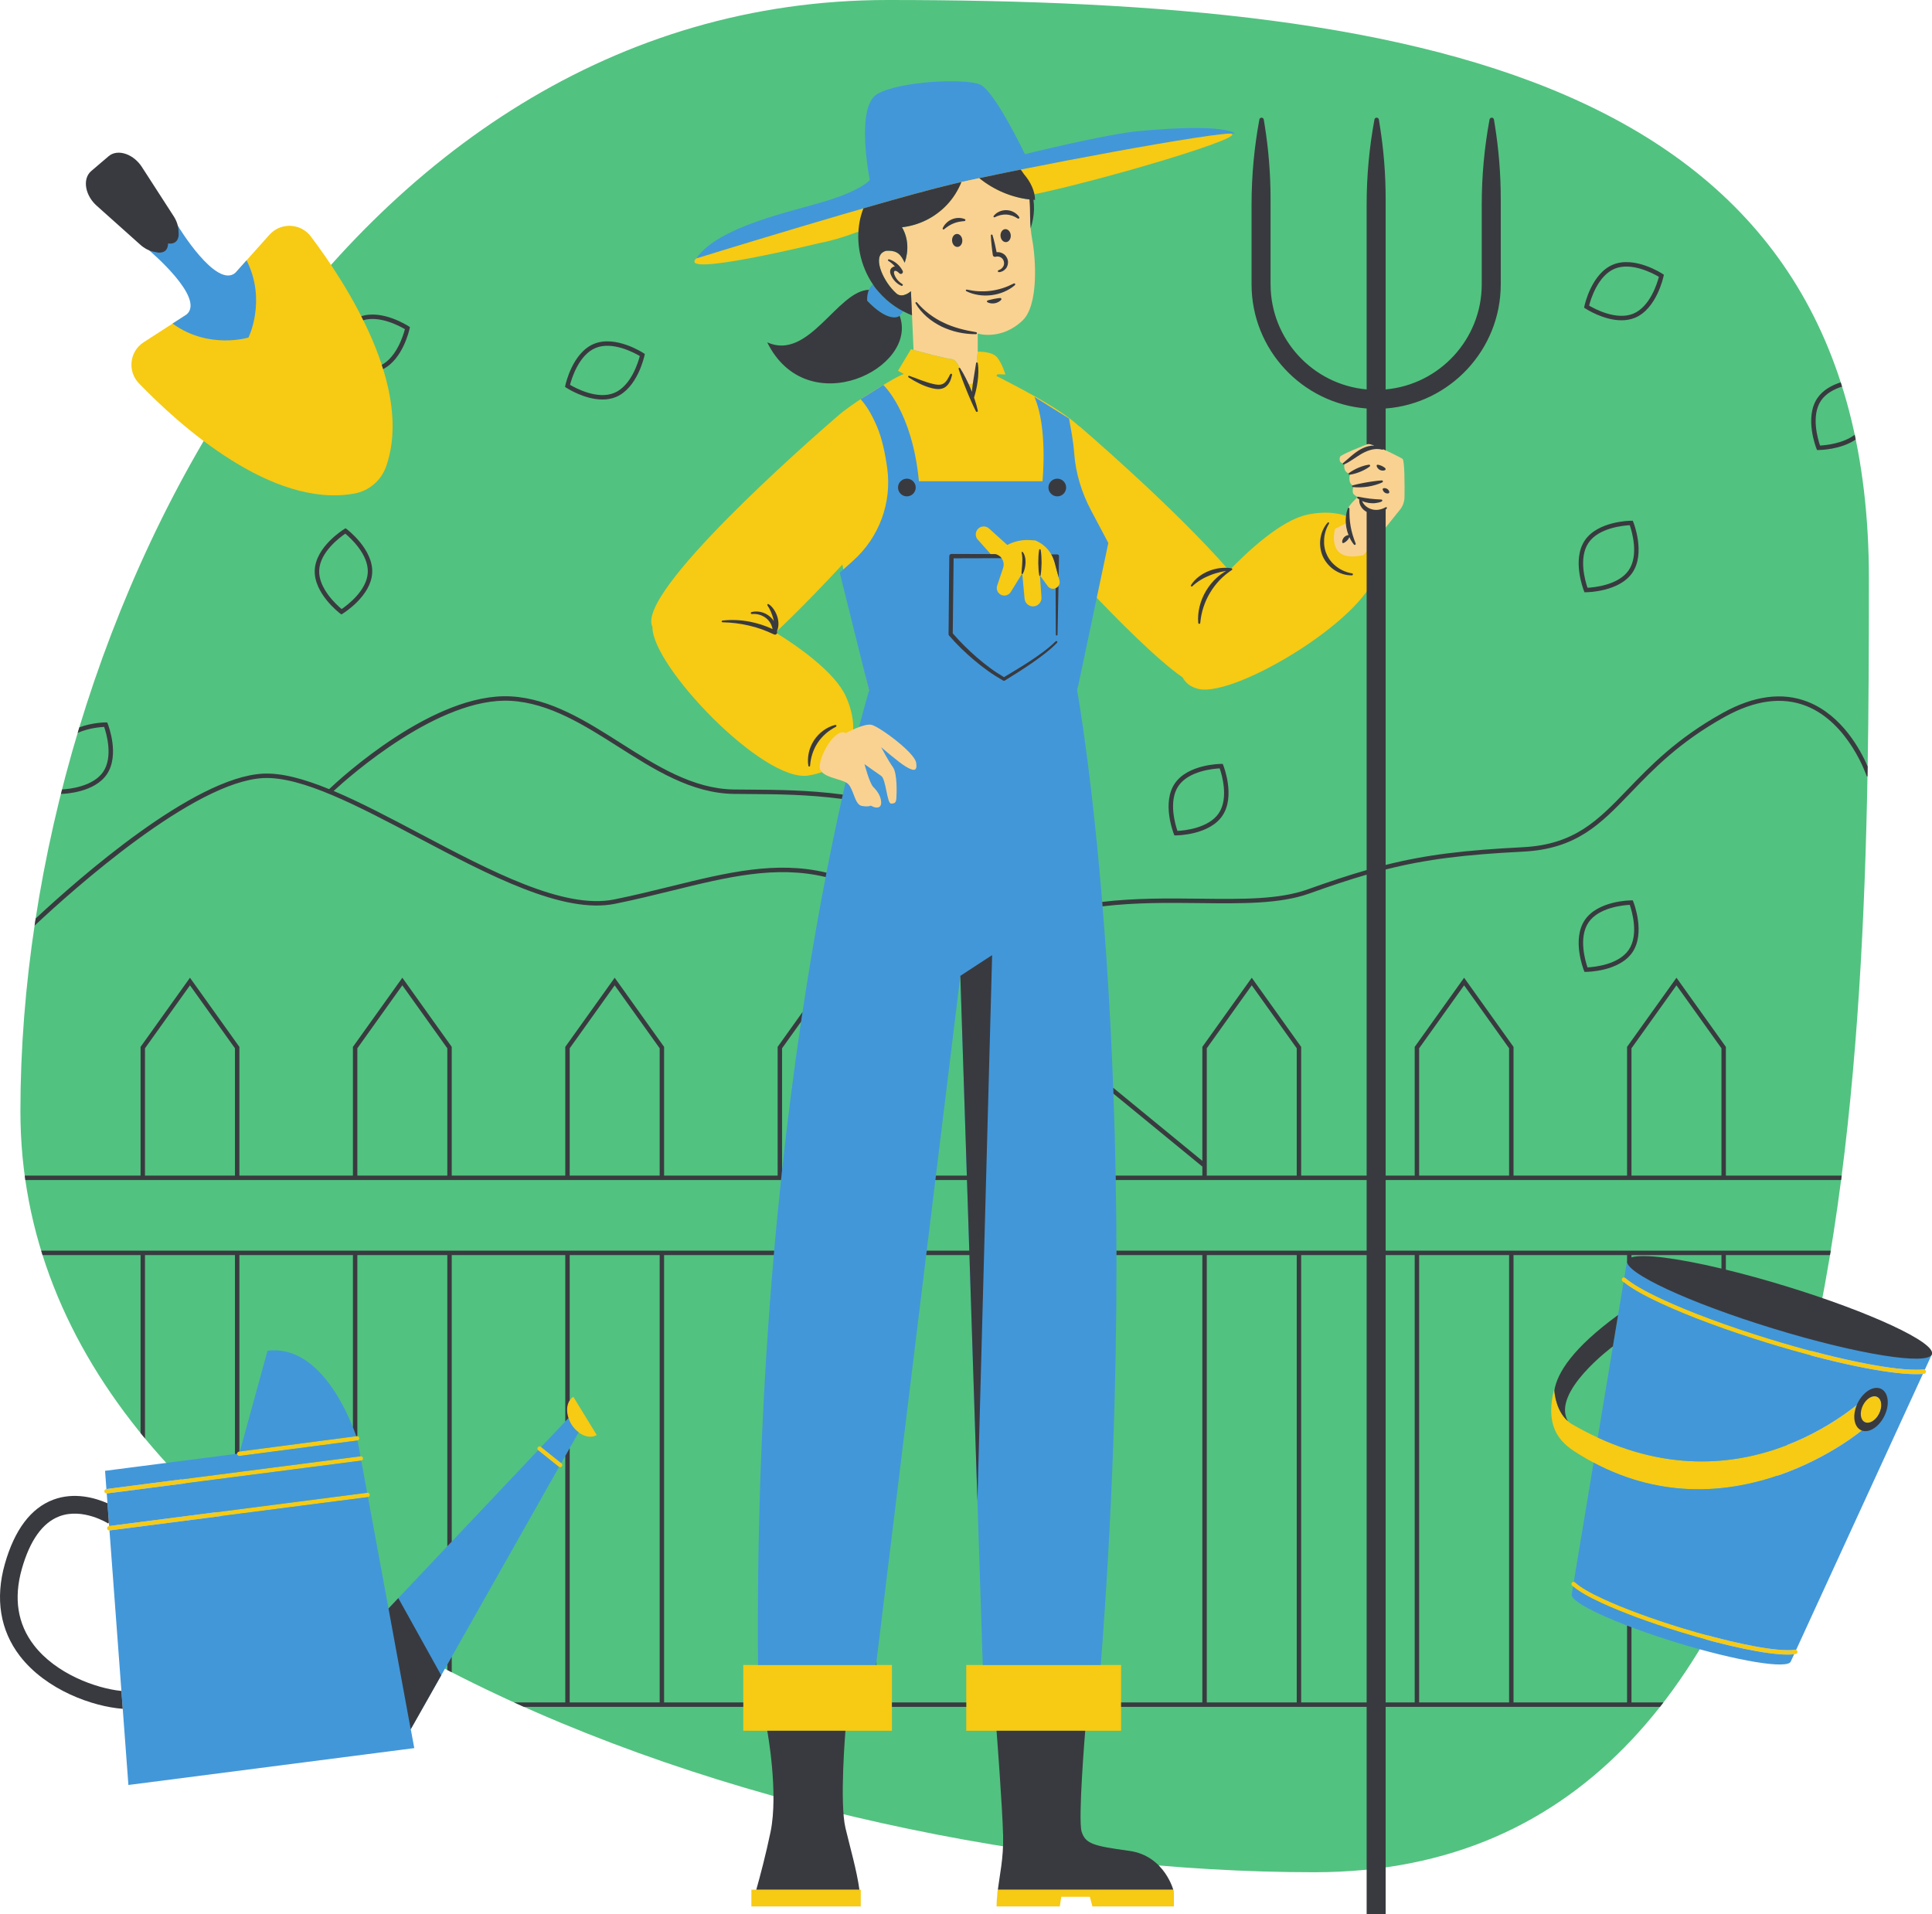 <?xml version="1.0" encoding="UTF-8"?><svg xmlns="http://www.w3.org/2000/svg" xmlns:xlink="http://www.w3.org/1999/xlink" height="432.7" preserveAspectRatio="xMidYMid meet" version="1.0" viewBox="0.0 0.0 436.7 432.7" width="436.7" zoomAndPan="magnify"><defs><clipPath id="a"><path d="M 23 18 L 436.73 18 L 436.73 404 L 23 404 Z M 23 18"/></clipPath><clipPath id="b"><path d="M 0 26 L 436.73 26 L 436.73 432.68 L 0 432.68 Z M 0 26"/></clipPath></defs><g><g id="change1_1"><path d="M 422.438 130.758 C 422.438 242.883 420.68 423.242 297.098 423.242 C 173.52 423.242 4.613 363.316 4.613 251.191 C 4.613 139.066 77.074 0 200.656 0 C 324.234 0 422.438 18.633 422.438 130.758" fill="#52c280"/></g><g id="change2_1"><path d="M 60.91 53.066 L 48.328 67.129 L 32.477 77.367 C 29.266 79.438 28.758 83.922 31.414 86.668 C 40.688 96.27 61.457 114.93 80.059 111.582 C 83.43 110.977 86.172 108.633 87.297 105.395 C 93.5 87.543 78.305 64.121 70.266 53.465 C 67.965 50.414 63.461 50.219 60.91 53.066 Z M 405.988 372.98 C 405.902 372.941 405.809 372.918 405.707 372.934 C 405.031 373.039 404.414 373.039 404.047 373.039 C 399.418 373.039 390.215 371.098 380.035 367.977 C 373.316 365.914 367.094 363.617 362.512 361.504 C 359.273 360.012 357.273 358.844 356.035 357.711 C 355.949 357.633 355.84 357.598 355.734 357.59 C 355.586 357.578 355.438 357.625 355.328 357.746 C 355.141 357.949 355.156 358.266 355.359 358.449 C 355.422 358.508 355.496 358.566 355.562 358.621 C 356.891 359.77 358.914 360.949 362.094 362.414 C 366.715 364.543 372.98 366.859 379.742 368.934 C 390.012 372.082 399.324 374.039 404.047 374.039 C 404.387 374.039 404.922 374.031 405.539 373.961 C 405.645 373.949 405.75 373.938 405.859 373.922 C 406.133 373.879 406.32 373.621 406.277 373.352 C 406.254 373.18 406.137 373.047 405.988 372.98 Z M 423.574 315.648 C 423.43 315.66 423.289 315.691 423.145 315.734 L 423.621 314.176 C 423.621 314.176 397.348 341.715 361.148 324.98 C 359.23 324.094 357.285 323.09 355.312 321.945 C 351.402 319.578 351.305 313.93 351.305 313.93 C 348.844 323.715 353.66 326.75 357.062 328.844 C 358.113 329.492 359.16 330.09 360.207 330.648 C 392.066 347.598 420.809 323.363 420.809 323.363 L 421.402 321.414 C 421.648 321.57 421.934 321.648 422.266 321.625 C 423.488 321.531 424.777 320.121 425.137 318.469 C 425.5 316.82 424.801 315.559 423.574 315.648 Z M 435.078 309.641 C 434.988 309.594 434.895 309.562 434.785 309.574 C 434.098 309.645 433.469 309.645 433.051 309.645 C 426.633 309.645 413.984 306.988 400.047 302.715 C 390.734 299.859 382.121 296.668 375.789 293.723 C 371.734 291.836 369.066 290.301 367.398 288.891 C 367.328 288.828 367.242 288.801 367.156 288.785 C 366.988 288.758 366.812 288.809 366.691 288.949 C 366.516 289.16 366.543 289.473 366.754 289.652 C 366.824 289.715 366.906 289.773 366.98 289.836 C 368.73 291.254 371.398 292.781 375.367 294.629 C 381.738 297.594 390.398 300.805 399.754 303.672 C 413.781 307.973 426.539 310.645 433.051 310.645 C 433.438 310.645 434.004 310.641 434.641 310.59 C 434.723 310.582 434.805 310.578 434.891 310.57 C 435.164 310.539 435.363 310.297 435.336 310.02 C 435.316 309.852 435.215 309.719 435.078 309.641 Z M 54.145 329.141 L 80.785 325.645 C 80.793 325.641 80.801 325.637 80.809 325.637 C 81.066 325.586 81.25 325.348 81.215 325.082 C 81.18 324.809 80.926 324.617 80.652 324.652 L 80.523 324.668 L 54.223 328.121 L 54.012 328.148 C 53.762 328.184 53.586 328.398 53.586 328.648 C 53.586 328.668 53.582 328.688 53.582 328.711 C 53.617 328.961 53.832 329.145 54.078 329.145 C 54.098 329.145 54.121 329.145 54.145 329.141 Z M 126.859 330.746 L 122.316 327.113 L 122.285 327.086 C 122.07 326.914 121.758 326.949 121.582 327.164 C 121.422 327.367 121.449 327.66 121.637 327.836 C 121.645 327.844 121.648 327.859 121.66 327.867 L 126.297 331.578 C 126.32 331.594 126.348 331.59 126.375 331.602 C 126.449 331.645 126.527 331.688 126.609 331.688 C 126.758 331.688 126.902 331.621 127 331.496 C 127.172 331.281 127.137 330.969 126.922 330.797 Z M 81.648 330.188 C 81.906 330.141 82.09 329.902 82.055 329.637 C 82.02 329.363 81.766 329.168 81.496 329.207 L 81.469 329.211 L 24.051 336.617 L 24.023 336.621 C 23.75 336.656 23.555 336.906 23.594 337.184 C 23.625 337.434 23.84 337.617 24.086 337.617 C 24.098 337.617 24.113 337.617 24.125 337.613 C 24.133 337.613 24.145 337.613 24.152 337.613 L 81.621 330.199 C 81.633 330.195 81.641 330.191 81.648 330.188 Z M 83.016 337.449 L 82.988 337.453 L 24.672 344.977 L 24.645 344.98 C 24.371 345.016 24.176 345.27 24.215 345.539 C 24.246 345.793 24.461 345.977 24.707 345.977 C 24.719 345.977 24.734 345.977 24.746 345.977 C 24.754 345.977 24.766 345.977 24.773 345.973 L 83.145 338.441 C 83.152 338.441 83.16 338.434 83.168 338.434 C 83.43 338.387 83.609 338.148 83.578 337.883 C 83.539 337.609 83.289 337.41 83.016 337.449 Z M 128.492 320.578 C 128.652 321.051 128.852 321.523 129.133 321.98 C 129.594 322.73 130.168 323.336 130.785 323.801 C 132.133 324.82 133.707 325.121 134.883 324.402 L 129.598 315.762 C 128.211 316.609 127.828 318.59 128.492 320.578 Z M 225.547 427.184 C 225.504 427.531 225.473 427.867 225.434 428.211 C 225.332 429.145 225.254 430.066 225.254 430.973 L 239.551 430.973 L 239.879 428.789 L 246.348 428.789 L 246.926 430.973 L 265.34 430.973 L 265.34 427.637 C 265.34 427.637 265.297 427.461 265.207 427.184 Z M 170.949 427.184 L 169.84 427.184 L 169.84 430.973 L 194.562 430.973 L 194.562 427.184 Z M 168.008 391.258 L 201.609 391.258 L 201.609 376.391 L 168.008 376.391 Z M 253.406 376.391 L 218.406 376.391 L 218.406 391.258 L 253.406 391.258 Z M 185.176 54.961 C 188.062 54.41 190.855 53.562 193.508 52.543 C 202.883 50.43 220.965 46.402 232.133 44.254 C 247.734 41.254 285.602 29.988 277.402 30.188 C 269.199 30.387 230.223 36.688 230.223 36.688 C 222.906 37.5 217.348 40.469 212.289 41.566 C 214.469 39.836 215.711 38.652 215.711 38.652 C 215.711 38.652 210.734 41.148 203.648 43.816 C 201.773 44.402 200.113 44.996 198.645 45.586 C 188.957 48.59 163.504 52.293 157.371 58.426 C 152.941 62.855 185.176 54.961 185.176 54.961 Z M 311.172 128.473 C 310.586 138.715 279.445 157.781 270.867 155.738 C 269.129 155.324 267.984 154.398 267.309 153.133 C 261.461 149.086 252.16 139.641 246.32 133.469 C 245.004 145.477 243.477 156.125 243.477 156.125 L 196.445 156.125 C 196.445 156.125 193.121 142.195 190.41 127.629 C 187.156 131.137 181.086 137.555 175.309 142.98 C 180.359 146.113 188.742 151.941 191.207 157.457 C 194.816 165.527 192.809 173.727 182.676 175.324 C 172.539 176.926 147.301 150.539 147.477 141.727 C 143.547 134.113 182.723 99.781 188.973 94.371 C 189.23 94.137 189.508 93.898 189.809 93.652 L 189.809 93.648 C 192.672 91.285 197.32 88.375 201.754 85.797 C 202.57 85.32 203.414 84.91 204.27 84.535 L 202.984 83.816 L 205.906 78.941 C 205.906 78.941 213.477 81.059 215.199 81.191 C 215.691 81.23 216.168 81.781 216.602 82.539 C 216.602 82.539 216.602 82.539 216.605 82.539 C 216.617 82.566 216.633 82.598 216.648 82.621 C 216.711 82.738 216.773 82.859 216.836 82.98 C 216.863 83.039 216.895 83.098 216.922 83.156 C 216.984 83.285 217.043 83.418 217.105 83.555 C 217.129 83.613 217.156 83.672 217.18 83.73 C 217.238 83.871 217.297 84.012 217.355 84.152 C 217.379 84.211 217.398 84.27 217.422 84.328 C 217.48 84.473 217.531 84.617 217.586 84.762 C 217.605 84.82 217.625 84.875 217.645 84.93 C 217.699 85.078 217.746 85.223 217.797 85.367 C 217.812 85.414 217.828 85.465 217.848 85.516 C 217.895 85.66 217.941 85.801 217.984 85.941 C 217.996 85.984 218.012 86.023 218.023 86.066 C 218.066 86.211 218.109 86.348 218.148 86.477 C 218.156 86.504 218.164 86.531 218.172 86.559 C 218.215 86.703 218.254 86.84 218.289 86.965 C 218.289 86.965 218.289 86.965 218.289 86.969 C 219.137 86.891 219.816 86.758 220.281 86.637 L 221 79.508 C 221 79.508 224.258 79.359 225.406 80.809 C 226.559 82.258 227.258 84.656 227.258 84.656 L 225.508 84.609 C 225.508 84.609 225.398 84.754 225.211 84.984 C 225.363 85.059 225.52 85.129 225.672 85.207 C 232.906 88.949 239.836 92.609 243.977 96.41 L 243.984 96.355 C 243.984 96.355 265.363 114.625 277.836 128.98 C 281.934 124.723 289.527 117.598 295.523 116.34 C 304.176 114.527 311.762 118.23 311.172 128.473" fill="#f7ca13"/></g><g clip-path="url(#a)" id="change3_1"><path d="M 239.477 131.211 L 238.371 127.098 C 237.77 124.863 236.156 123.043 234.016 122.172 L 232.812 122.094 C 231.012 121.98 229.238 122.375 227.68 123.195 L 223.559 119.473 C 222.801 118.789 221.633 118.867 220.977 119.648 C 220.34 120.406 220.434 121.539 221.191 122.18 L 224.34 125.723 L 225.953 125.723 C 226.719 126.336 227.07 127.387 226.738 128.387 L 225.391 132.398 C 225.168 133.09 225.402 133.848 225.984 134.289 C 226.785 134.898 227.941 134.684 228.469 133.824 L 231.059 129.621 L 231.59 135.348 C 231.68 136.336 232.508 137.086 233.496 137.086 C 234.605 137.086 235.484 136.145 235.406 135.039 L 235.059 130.082 L 236.809 132.484 C 237.293 133.152 238.223 133.305 238.895 132.828 C 239.406 132.461 239.641 131.816 239.477 131.211 Z M 243.477 156.125 C 243.477 156.125 259.207 241.992 248.809 376.391 L 222.141 376.391 L 217.07 220.605 L 198.012 376.391 L 171.344 376.391 C 170.172 241.996 196.445 156.129 196.445 156.125 L 189.809 129.457 L 192.828 126.762 C 198.707 121.508 201.613 113.68 200.547 105.867 C 200.078 102.438 199.363 99.172 198.344 96.707 C 197.328 94.254 196.062 91.914 194.527 90.238 L 199.66 87.031 C 199.66 87.031 206.207 93.023 207.707 108.789 L 235.641 108.789 C 235.641 108.789 236.875 96.594 233.801 89.715 L 241.641 94.617 C 242.023 96.848 242.574 99.371 242.805 102.473 C 243.141 107 244.5 111.395 246.629 115.406 L 250.52 122.746 Z M 42.168 71.102 L 42.172 71.105 L 39 73.152 C 47.219 79.09 56.168 76.301 56.168 76.301 C 56.168 76.301 60.316 67.895 55.734 58.852 L 53.215 61.664 C 48.855 65.391 40.223 51.078 40.223 51.078 C 38.785 53.637 36.488 55.602 33.734 56.621 C 33.734 56.621 46.527 67.379 42.168 71.102 Z M 399.754 303.672 C 390.398 300.805 381.738 297.594 375.367 294.629 C 371.398 292.781 368.73 291.254 366.98 289.836 L 361.148 324.98 C 397.348 341.715 423.621 314.176 423.621 314.176 L 423.145 315.734 C 423.289 315.691 423.43 315.66 423.574 315.648 C 424.801 315.559 425.5 316.82 425.137 318.469 C 424.777 320.121 423.488 321.531 422.266 321.625 C 421.934 321.648 421.648 321.57 421.402 321.414 L 420.809 323.363 C 420.809 323.363 392.066 347.598 360.207 330.648 L 355.734 357.59 C 355.84 357.598 355.949 357.633 356.035 357.711 C 357.273 358.844 359.273 360.012 362.512 361.504 C 367.094 363.617 373.316 365.914 380.035 367.977 C 390.215 371.098 399.418 373.039 404.047 373.039 C 404.414 373.039 405.031 373.039 405.707 372.934 C 405.809 372.918 405.902 372.941 405.988 372.98 L 434.641 310.59 C 434.004 310.641 433.438 310.645 433.051 310.645 C 426.539 310.645 413.781 307.973 399.754 303.672 Z M 367.789 284.98 L 367.156 288.785 C 367.242 288.801 367.328 288.828 367.398 288.891 C 369.066 290.301 371.734 291.836 375.789 293.723 C 382.121 296.668 390.734 299.859 400.047 302.715 C 413.984 306.988 426.633 309.645 433.051 309.645 C 433.469 309.645 434.098 309.645 434.785 309.574 C 434.895 309.562 434.988 309.594 435.078 309.641 L 436.699 306.113 Z M 379.742 368.934 C 372.98 366.859 366.715 364.543 362.094 362.414 C 358.914 360.949 356.891 359.77 355.562 358.621 L 355.27 360.383 L 355.27 360.387 C 354.703 362.234 365.328 367.133 379.008 371.328 C 392.684 375.523 404.23 377.422 404.797 375.57 L 405.539 373.961 C 404.922 374.031 404.387 374.039 404.047 374.039 C 399.324 374.039 390.012 372.082 379.742 368.934 Z M 129.133 321.98 C 128.852 321.523 128.652 321.051 128.492 320.578 L 122.316 327.113 L 126.859 330.746 L 130.785 323.801 C 130.168 323.336 129.594 322.73 129.133 321.98 Z M 80.809 325.637 C 80.801 325.637 80.793 325.641 80.785 325.645 L 54.145 329.141 C 54.121 329.145 54.098 329.145 54.078 329.145 C 53.832 329.145 53.617 328.961 53.582 328.711 C 53.582 328.688 53.586 328.668 53.586 328.648 L 23.746 332.496 L 24.051 336.617 L 81.469 329.211 Z M 80.523 324.668 C 79.391 321.355 72.773 303.77 60.465 305.359 L 54.223 328.121 Z M 81.648 330.188 C 81.641 330.191 81.633 330.195 81.621 330.199 L 24.152 337.613 C 24.145 337.613 24.133 337.613 24.125 337.613 L 24.672 344.977 L 82.988 337.453 Z M 126.297 331.578 L 121.66 327.867 C 121.648 327.859 121.645 327.844 121.637 327.836 L 87.816 363.621 L 83.168 338.434 C 83.16 338.434 83.152 338.441 83.145 338.441 L 24.773 345.973 C 24.766 345.977 24.754 345.977 24.746 345.977 L 29.023 403.516 L 93.641 395.18 L 92.848 390.895 L 126.375 331.602 C 126.348 331.59 126.32 331.594 126.297 331.578 Z M 257.504 29.625 C 249.855 30.332 231.668 34.855 231.668 34.855 C 231.668 34.855 224.867 20.586 221.535 19.121 C 218.199 17.652 203.312 18.32 198.289 21.254 C 193.27 24.188 196.602 40.68 196.602 40.68 C 196.602 40.68 194.867 42.945 186.734 45.434 C 178.602 47.922 162.438 51.168 157.371 58.426 C 157.371 58.426 200.816 44.988 215.711 41.52 C 230.602 38.055 275.523 29.578 279.129 30.184 C 279.129 30.184 277.238 27.809 257.504 29.625 Z M 196.004 67.953 C 195.98 66.902 196.16 66.105 196.418 65.512 C 196.676 64.926 197.012 64.535 197.305 64.281 C 197.449 64.496 197.578 64.719 197.734 64.93 C 198.012 65.301 198.32 65.652 198.629 66.004 C 199.672 67.207 200.863 68.277 202.176 69.184 C 202.809 69.621 203.473 70.016 204.152 70.371 C 203.875 70.793 203.551 71.133 203.336 71.34 C 203.188 71.477 203.09 71.559 203.09 71.559 C 200.223 72.715 196.004 67.953 196.004 67.953" fill="#4297d9"/></g><g id="change4_1"><path d="M 317.008 103.719 C 316.34 103.285 310.008 100.086 309.176 100.387 C 308.34 100.688 303.109 102.754 302.906 103.254 C 302.707 103.754 302.773 104.52 303.34 104.688 C 303.906 104.852 303.906 104.852 303.906 104.852 C 303.906 104.852 303.406 106.688 305.141 107.152 C 305.141 107.152 304.539 109.32 305.941 109.82 C 305.941 109.82 305.508 111.254 305.977 111.719 C 306.441 112.188 306.906 112.352 306.906 112.352 C 306.906 112.352 304.609 114.352 304.574 115.387 C 304.539 116.418 304.707 118.055 304.707 118.055 L 301.773 119.555 C 301.773 119.555 299.508 127.453 308.207 125.484 L 316.426 115.246 C 317.09 114.422 317.457 113.402 317.469 112.344 C 317.504 109.527 317.504 104.039 317.008 103.719 Z M 232.844 49.059 C 232.836 47.602 232.816 46.281 232.711 45.09 C 228.594 44.629 224.617 42.922 221.348 40.273 L 217.32 41.152 C 216.547 43.074 215.422 44.855 213.996 46.355 C 211.352 49.141 207.699 50.953 203.879 51.375 C 205.32 53.824 205.414 56.715 204.492 59.398 C 203.625 57.562 202.844 56.523 200.262 56.703 C 200 56.773 199.746 56.887 199.508 57.055 C 197.34 58.57 199.801 63.844 202.609 66.328 C 204.008 67.57 205.906 65.828 205.906 65.828 L 206.492 79.105 C 208.289 79.598 213.762 81.078 215.199 81.191 C 216.559 81.297 217.816 85.273 218.289 86.969 C 219.137 86.891 219.816 86.758 220.281 86.637 L 221 79.508 L 221 75.41 C 221 75.41 226.301 77.066 231.148 72.438 C 234.754 69 234.152 58.656 233.328 54.242 C 233.008 52.531 232.855 50.797 232.844 49.059 Z M 207.074 172.391 C 207.477 174.727 206.141 174.125 204.676 173.258 C 203.207 172.391 199.176 168.918 199.176 168.918 C 199.176 168.918 200.742 171.926 201.809 173.391 C 202.875 174.859 202.676 179.523 202.609 180.457 C 202.539 181.391 202.34 181.656 201.406 181.656 C 200.477 181.656 200.281 176.133 199.176 175.395 C 198.074 174.656 195.406 172.734 195.406 172.734 C 195.406 172.734 196.535 177.059 197.406 177.926 C 198.273 178.789 199.145 179.992 199.176 181.391 C 199.207 182.789 198.004 182.656 197.406 182.391 C 196.809 182.125 196.809 182.125 196.809 182.125 C 196.809 182.125 196.406 182.457 194.809 182.191 C 193.207 181.926 193.008 178.59 191.742 177.258 C 190.477 175.926 185.141 175.914 185.273 173.188 C 185.406 170.457 188.809 164.457 191.207 165.727 C 191.207 165.727 195.273 163.457 197.008 163.859 C 198.742 164.258 206.676 170.059 207.074 172.391" fill="#f9d291"/></g><g clip-path="url(#b)" id="change5_1"><path d="M 128.848 86.996 C 130.098 87.734 135.027 90.395 138.832 88.824 C 142.641 87.254 144.254 81.891 144.617 80.484 C 143.367 79.746 138.438 77.086 134.633 78.656 C 130.824 80.23 129.211 85.59 128.848 86.996 Z M 128 87.652 L 127.715 87.465 L 127.785 87.129 C 127.848 86.828 129.395 79.738 134.254 77.734 C 139.109 75.727 145.207 79.664 145.465 79.832 L 145.75 80.02 L 145.68 80.352 C 145.617 80.652 144.07 87.742 139.211 89.75 C 138.23 90.156 137.195 90.316 136.172 90.316 C 132.129 90.316 128.207 87.785 128 87.652 Z M 364.57 304.371 L 365.75 297.262 C 355.527 304.727 351.973 310.336 351.332 314.352 C 351.43 315.559 351.93 319.117 354.406 321.27 C 350.574 314.695 364.57 304.371 364.57 304.371 Z M 389.109 283.723 L 368.773 283.723 L 368.773 284.238 C 371.441 283.41 379.129 284.402 389.109 286.777 Z M 341.109 283.723 L 320.773 283.723 L 320.773 384.855 L 341.109 384.855 Z M 319.773 283.723 L 313.207 283.723 L 313.207 384.855 L 319.773 384.855 Z M 308.91 283.723 L 294.109 283.723 L 294.109 384.855 L 308.91 384.855 Z M 293.109 283.723 L 272.773 283.723 L 272.773 384.855 L 293.109 384.855 Z M 293.109 236.98 L 282.941 222.746 L 272.773 236.98 L 272.773 265.758 L 293.109 265.758 Z M 320.773 265.758 L 341.109 265.758 L 341.109 236.98 L 330.941 222.746 L 320.773 236.98 Z M 368.773 265.758 L 389.109 265.758 L 389.109 236.98 L 378.941 222.746 L 368.773 236.98 Z M 436.699 306.113 C 435.891 308.75 419.809 306.16 400.777 300.324 C 381.75 294.492 366.98 287.621 367.789 284.98 L 367.773 285.066 L 367.773 283.723 L 342.109 283.723 L 342.109 384.855 L 367.773 384.855 L 367.773 367.477 C 368.102 367.602 368.438 367.73 368.773 367.855 L 368.773 384.855 L 375.996 384.855 C 375.738 385.188 375.484 385.523 375.223 385.855 L 313.207 385.855 L 313.207 432.68 L 308.91 432.68 L 308.91 385.855 L 253.406 385.855 L 253.406 384.855 L 271.773 384.855 L 271.773 283.723 L 252.359 283.723 C 252.355 283.387 252.355 283.055 252.355 282.723 L 308.91 282.723 L 308.91 266.758 L 252.195 266.758 C 252.191 266.426 252.188 266.09 252.18 265.758 L 271.773 265.758 L 271.773 263.723 L 251.676 247.242 C 251.66 246.793 251.641 246.355 251.625 245.906 L 271.773 262.43 L 271.773 236.66 L 282.941 221.027 L 294.109 236.66 L 294.109 265.758 L 308.91 265.758 L 308.91 197.727 C 304.949 198.875 300.734 200.273 295.91 202.004 C 289.289 204.371 280.527 204.27 271.246 204.16 C 264.172 204.078 256.703 203.996 249.219 204.887 C 249.188 204.551 249.16 204.215 249.133 203.883 C 256.66 202.996 264.156 203.078 271.262 203.16 C 280.844 203.273 289.121 203.367 295.574 201.059 C 300.535 199.285 304.848 197.855 308.91 196.688 L 308.91 115.719 C 308.477 115.48 308.082 115.164 307.789 114.754 C 307.398 114.227 307.18 113.555 307.238 112.91 C 307.098 112.82 306.957 112.734 306.828 112.629 C 306.742 112.559 306.73 112.438 306.801 112.352 C 306.848 112.297 306.922 112.27 306.988 112.285 L 308.312 112.531 C 308.746 112.602 309.172 112.676 309.602 112.723 C 310.031 112.777 310.461 112.805 310.898 112.844 L 312.23 112.922 C 312.359 112.93 312.457 113.039 312.449 113.168 C 312.445 113.258 312.391 113.332 312.312 113.367 C 311.871 113.57 311.398 113.672 310.918 113.73 C 310.438 113.789 309.953 113.77 309.473 113.711 C 308.996 113.641 308.523 113.531 308.078 113.344 C 308.008 113.316 307.941 113.277 307.871 113.246 C 308.223 114.129 308.984 114.762 309.871 115.066 C 310.926 115.445 312.117 115.285 313.207 114.672 C 313.301 114.617 313.418 114.648 313.473 114.742 C 313.512 114.812 313.5 114.902 313.449 114.965 C 313.379 115.051 313.289 115.129 313.207 115.211 L 313.207 195.527 C 322.492 193.195 331.133 192.195 344.25 191.52 C 355.926 190.922 361.191 185.449 367.859 178.52 C 373.082 173.094 379 166.941 389.363 161.184 C 396.426 157.258 402.902 156.406 408.609 158.648 C 416.391 161.707 420.574 169.59 422.16 173.277 C 422.148 174.012 422.137 174.742 422.121 175.477 L 421.965 175.527 C 421.926 175.406 417.891 163.367 408.238 159.578 C 402.824 157.453 396.637 158.289 389.852 162.059 C 379.617 167.742 373.754 173.836 368.578 179.215 C 361.762 186.301 356.371 191.902 344.301 192.52 C 331.152 193.195 322.527 194.203 313.207 196.562 L 313.207 265.758 L 319.773 265.758 L 319.773 236.66 L 330.941 221.027 L 342.109 236.66 L 342.109 265.758 L 367.773 265.758 L 367.773 236.66 L 378.941 221.027 L 390.109 236.66 L 390.109 265.758 L 416.285 265.758 C 416.242 266.094 416.199 266.426 416.156 266.758 L 313.207 266.758 L 313.207 282.723 L 413.812 282.723 C 413.762 283.055 413.703 283.387 413.648 283.723 L 390.109 283.723 L 390.109 287.016 C 394.324 288.039 398.922 289.301 403.707 290.77 C 422.738 296.605 437.508 303.473 436.699 306.113 Z M 91.523 74.41 C 91.176 75.746 89.699 80.645 86.293 82.48 C 86.398 82.801 86.5 83.117 86.598 83.438 C 91.074 81.18 92.523 74.57 92.586 74.281 L 92.656 73.945 L 92.371 73.758 C 92.121 73.598 86.43 69.934 81.664 71.492 C 81.816 71.789 81.961 72.09 82.109 72.391 C 85.82 71.277 90.336 73.711 91.523 74.41 Z M 72.145 128.895 C 71.945 133.004 76.105 136.754 77.223 137.684 C 78.426 136.867 82.93 133.539 83.133 129.43 C 83.332 125.316 79.168 121.566 78.051 120.641 C 76.852 121.453 72.344 124.781 72.145 128.895 Z M 71.145 128.844 C 71.402 123.594 77.559 119.758 77.82 119.594 L 78.109 119.414 L 78.383 119.621 C 78.629 119.809 84.387 124.227 84.129 129.477 C 83.875 134.727 77.719 138.566 77.453 138.727 L 77.164 138.906 L 76.891 138.699 C 76.645 138.512 70.891 134.098 71.145 128.844 Z M 163.309 140.672 C 165.34 140.719 167.352 140.953 169.305 141.422 C 171.262 141.859 173.148 142.562 174.953 143.426 L 174.965 143.434 C 175.027 143.461 175.094 143.477 175.164 143.48 C 175.43 143.484 175.645 143.273 175.652 143.008 C 175.652 142.883 175.645 142.758 175.637 142.633 C 175.82 142.227 175.918 141.781 175.949 141.34 C 175.996 140.723 175.898 140.105 175.738 139.523 C 175.562 138.945 175.32 138.387 174.988 137.883 C 174.656 137.387 174.27 136.906 173.727 136.578 C 173.664 136.539 173.586 136.539 173.52 136.586 C 173.434 136.645 173.41 136.766 173.469 136.852 L 173.48 136.871 C 173.781 137.309 174.031 137.793 174.246 138.285 C 174.449 138.785 174.641 139.285 174.777 139.797 C 174.836 140 174.879 140.207 174.922 140.41 C 174.629 139.965 174.262 139.574 173.848 139.246 C 172.727 138.355 171.223 138.035 169.879 138.363 C 169.773 138.391 169.695 138.496 169.707 138.609 C 169.723 138.734 169.836 138.824 169.961 138.809 C 171.191 138.684 172.441 139.098 173.328 139.875 C 174.02 140.492 174.473 141.32 174.625 142.207 C 172.988 141.441 171.258 140.895 169.488 140.539 C 167.445 140.156 165.348 140.047 163.293 140.289 C 163.199 140.301 163.125 140.379 163.121 140.477 C 163.121 140.578 163.203 140.668 163.309 140.672 Z M 232.844 49.059 C 232.852 49.91 232.891 50.766 232.969 51.617 C 233.402 50.238 233.676 48.816 233.719 47.355 C 233.738 46.621 233.691 45.891 233.594 45.16 C 233.715 45.172 233.836 45.184 233.957 45.191 C 233.938 43.172 232.918 41.07 231.465 39.391 C 231.23 39.027 230.98 38.68 230.719 38.336 C 227.301 39.023 224.117 39.68 221.348 40.273 C 224.617 42.922 228.594 44.629 232.711 45.09 C 232.816 46.281 232.836 47.602 232.844 49.059 Z M 21.824 46.477 L 31.734 55.34 C 32.633 56.145 33.68 56.691 34.719 56.898 L 35.613 57.078 C 35.613 57.078 37.941 57.543 37.996 55.039 C 40.477 55.375 40.383 53 40.383 53 L 40.344 52.09 C 40.301 51.031 39.922 49.914 39.27 48.898 L 32.059 37.73 C 31.203 36.406 29.945 35.363 28.59 34.855 C 27.059 34.277 25.566 34.441 24.566 35.301 L 22.578 36.996 L 20.59 38.695 C 19.59 39.555 19.195 41 19.523 42.602 C 19.816 44.023 20.648 45.426 21.824 46.477 Z M 235.031 130.199 C 235.109 130.215 235.188 130.16 235.199 130.082 C 235.383 129.117 235.402 128.152 235.434 127.188 C 235.41 126.227 235.406 125.262 235.227 124.297 C 235.215 124.227 235.16 124.172 235.09 124.156 C 234.996 124.141 234.906 124.203 234.887 124.297 C 234.711 125.262 234.703 126.227 234.684 127.188 C 234.715 128.152 234.73 129.117 234.914 130.082 C 234.926 130.141 234.969 130.188 235.031 130.199 Z M 239.371 125.723 C 239.375 125.508 239.203 125.332 238.988 125.332 L 238.984 125.332 C 238.531 125.328 238.074 125.328 237.621 125.324 C 237.77 125.578 237.902 125.844 238.02 126.117 C 238.156 126.434 238.277 126.758 238.371 127.098 L 238.598 127.941 L 239.289 130.52 C 239.32 128.922 239.352 127.324 239.371 125.723 Z M 197.734 64.93 C 198.012 65.301 198.32 65.652 198.629 66.004 C 199.672 67.207 200.863 68.277 202.176 69.184 C 202.809 69.621 203.473 70.016 204.152 70.371 C 204.801 70.715 205.469 71.008 206.148 71.277 L 205.906 65.828 C 205.906 65.828 204.008 67.57 202.609 66.328 C 199.801 63.844 197.34 58.57 199.508 57.055 C 199.746 56.887 200 56.773 200.262 56.703 C 202.844 56.523 203.625 57.562 204.492 59.398 C 205.414 56.715 205.32 53.824 203.879 51.375 C 207.699 50.953 211.352 49.141 213.996 46.355 C 215.426 44.855 216.547 43.074 217.32 41.152 C 216.75 41.281 216.211 41.402 215.711 41.52 C 210.977 42.621 203.355 44.73 195.164 47.098 C 194.805 48.02 194.523 48.977 194.336 49.941 C 193.375 54.863 194.492 60.133 197.305 64.281 C 197.449 64.496 197.578 64.719 197.734 64.93 Z M 221.18 66.684 C 222.145 66.84 223.133 66.84 224.102 66.727 C 225.07 66.602 226.031 66.359 226.926 65.977 C 227.824 65.594 228.676 65.098 229.402 64.461 C 229.48 64.391 229.504 64.277 229.457 64.184 C 229.398 64.07 229.262 64.027 229.148 64.086 C 228.32 64.504 227.484 64.871 226.617 65.145 C 225.754 65.414 224.871 65.621 223.977 65.734 C 223.082 65.859 222.176 65.883 221.266 65.844 C 220.359 65.801 219.453 65.66 218.543 65.465 C 218.461 65.445 218.371 65.484 218.328 65.562 C 218.281 65.656 218.32 65.773 218.414 65.82 C 219.273 66.262 220.219 66.535 221.18 66.684 Z M 202.312 61.23 C 202.566 61.18 202.887 61.387 203.27 61.777 L 203.277 61.785 C 203.422 61.93 203.645 61.973 203.836 61.875 C 204.066 61.754 204.16 61.469 204.039 61.234 C 203.398 59.98 202.25 59.008 200.953 58.621 C 200.871 58.598 200.777 58.633 200.73 58.711 C 200.676 58.801 200.707 58.918 200.797 58.973 C 201.371 59.32 201.867 59.758 202.285 60.246 C 202.234 60.25 202.188 60.246 202.141 60.258 C 201.727 60.301 201.277 60.711 201.215 61.148 C 201.148 61.574 201.273 61.898 201.398 62.18 C 201.848 63.27 202.703 64.16 203.754 64.613 C 203.855 64.656 203.98 64.617 204.039 64.52 C 204.102 64.41 204.066 64.273 203.957 64.211 C 203.082 63.688 202.406 62.855 202.109 61.922 C 202.055 61.695 202.059 61.469 202.113 61.367 C 202.16 61.266 202.191 61.266 202.312 61.23 Z M 215.164 49.578 C 214.699 49.777 214.27 50.051 213.918 50.402 C 213.562 50.75 213.266 51.141 213.078 51.617 C 213.059 51.68 213.066 51.754 213.109 51.809 C 213.176 51.891 213.297 51.906 213.383 51.84 L 213.402 51.824 C 213.742 51.555 214.09 51.281 214.445 51.062 C 214.805 50.844 215.164 50.645 215.547 50.5 C 215.922 50.344 216.312 50.23 216.723 50.148 C 217.129 50.055 217.551 50.039 218.004 49.977 L 218.023 49.977 C 218.105 49.965 218.176 49.91 218.207 49.828 C 218.254 49.711 218.195 49.578 218.078 49.531 C 217.629 49.352 217.133 49.254 216.633 49.27 C 216.133 49.262 215.633 49.391 215.164 49.578 Z M 201.609 385.855 L 218.406 385.855 L 218.406 384.855 L 201.609 384.855 Z M 203.336 71.34 C 203.188 71.477 203.09 71.559 203.09 71.559 C 200.223 72.715 196.004 67.953 196.004 67.953 C 195.98 66.902 196.16 66.105 196.418 65.512 C 189.258 65.688 182.828 81.664 173.418 77.391 C 182.484 95.734 207.781 83.203 203.336 71.34 Z M 255.246 418.406 C 247.09 417.297 245.359 416.801 244.492 414.082 C 243.629 411.363 245.297 391.258 245.297 391.258 L 225.254 391.258 C 225.254 391.258 226.574 408.398 226.738 414.988 C 226.863 419.977 225.949 423.922 225.496 427.547 C 225.469 427.77 225.422 428.211 225.422 428.211 L 225.434 428.211 C 225.473 427.867 225.504 427.531 225.547 427.184 L 265.207 427.184 C 265.297 427.461 265.34 427.637 265.34 427.637 C 265.34 427.637 263.406 419.52 255.246 418.406 Z M 24.156 175.031 C 27.098 170.676 24.469 163.91 24.355 163.625 L 24.227 163.309 L 23.887 163.309 C 23.695 163.312 20.797 163.348 17.934 164.43 C 17.805 164.848 17.688 165.266 17.562 165.68 C 19.949 164.605 22.605 164.371 23.543 164.324 C 24.016 165.695 25.633 171.055 23.328 174.473 C 21.039 177.855 15.531 178.383 14.031 178.461 C 13.945 178.801 13.859 179.137 13.773 179.477 C 14.766 179.453 21.379 179.145 24.156 175.031 Z M 423.574 315.648 C 422.348 315.738 421.059 317.152 420.699 318.801 C 420.336 320.453 421.039 321.715 422.266 321.625 C 423.488 321.531 424.777 320.121 425.137 318.469 C 425.5 316.82 424.801 315.559 423.574 315.648 Z M 426.547 318.363 C 425.957 321.062 423.852 323.371 421.848 323.52 C 419.844 323.672 418.699 321.605 419.289 318.906 C 419.879 316.211 421.984 313.902 423.988 313.75 C 425.992 313.602 427.141 315.668 426.547 318.363 Z M 191.102 391.258 L 173.426 391.258 C 173.426 391.258 176.02 405.25 174.168 414.145 C 173.102 419.25 171.84 424.031 170.949 427.184 L 194.258 427.184 C 193.637 422.695 192.152 417.68 191.102 413.23 C 189.738 407.477 191.102 391.258 191.102 391.258 Z M 218.539 265.758 L 211.547 265.758 L 211.426 266.758 L 218.57 266.758 L 218.562 266.516 L 219.094 282.723 L 209.473 282.723 L 209.348 283.723 L 219.125 283.723 L 220.934 339.27 L 224.254 215.914 L 217.07 220.605 Z M 32.773 265.758 L 53.109 265.758 L 53.109 236.98 L 42.941 222.746 L 32.773 236.98 Z M 80.773 265.758 L 101.109 265.758 L 101.109 236.98 L 90.941 222.746 L 80.773 236.98 Z M 128.773 265.758 L 149.109 265.758 L 149.109 236.98 L 138.941 222.746 L 128.773 236.98 Z M 5.727 266.758 C 5.68 266.426 5.637 266.09 5.594 265.758 L 31.773 265.758 L 31.773 236.66 L 42.941 221.027 L 54.109 236.66 L 54.109 265.758 L 79.773 265.758 L 79.773 236.66 L 90.941 221.027 L 102.109 236.66 L 102.109 265.758 L 127.773 265.758 L 127.773 236.66 L 138.941 221.027 L 150.109 236.66 L 150.109 265.758 L 175.773 265.758 L 175.773 236.66 L 181.398 228.785 C 181.289 229.504 181.184 230.234 181.074 230.961 L 176.773 236.98 L 176.773 264.605 C 176.695 265.324 176.617 266.035 176.543 266.758 Z M 182.898 173.289 C 183.004 173.297 183.098 173.219 183.105 173.109 C 183.18 172.164 183.348 171.246 183.637 170.371 C 183.934 169.496 184.32 168.664 184.828 167.91 C 185.328 167.148 185.945 166.469 186.633 165.855 C 187.32 165.25 188.102 164.742 188.938 164.305 C 189.027 164.258 189.082 164.152 189.055 164.047 C 189.027 163.926 188.902 163.852 188.781 163.879 C 187.812 164.113 186.895 164.57 186.078 165.164 C 185.258 165.758 184.555 166.512 183.992 167.359 C 183.441 168.215 183.031 169.16 182.82 170.148 C 182.605 171.133 182.551 172.148 182.723 173.129 C 182.738 173.215 182.809 173.281 182.898 173.289 Z M 94.43 189.336 C 110.586 197.871 127.297 206.695 139.039 204.309 C 143.539 203.398 147.797 202.348 151.918 201.336 C 164.332 198.277 175.371 195.562 186.629 198.266 C 186.691 197.934 186.758 197.609 186.82 197.277 C 175.367 194.531 164.219 197.273 151.68 200.363 C 147.566 201.375 143.32 202.422 138.844 203.328 C 127.449 205.645 110.898 196.902 94.895 188.449 C 88.082 184.852 81.457 181.352 75.418 178.805 C 79.004 175.496 99.285 157.52 115.445 158.43 C 124.188 158.922 132.117 163.961 139.785 168.836 C 147.918 174 156.328 179.344 165.867 179.473 C 167.055 179.488 168.285 179.496 169.559 179.504 C 175.578 179.539 182.621 179.594 190.285 180.605 C 190.359 180.277 190.434 179.945 190.508 179.621 C 182.762 178.594 175.645 178.543 169.562 178.504 C 168.293 178.496 167.066 178.488 165.883 178.473 C 156.625 178.348 148.34 173.082 140.324 167.992 C 132.547 163.051 124.504 157.938 115.504 157.43 C 98.105 156.457 76.926 175.988 74.395 178.391 C 68.758 176.094 63.66 174.68 59.449 174.895 C 43.766 175.691 17.793 198.555 8.062 207.637 C 7.977 208.176 7.898 208.715 7.816 209.254 C 16.629 200.996 43.828 176.688 59.5 175.895 C 68.152 175.461 80.914 182.195 94.43 189.336 Z M 150.109 283.723 L 174.914 283.723 C 174.941 283.387 174.973 283.055 175 282.723 L 9.309 282.723 C 9.41 283.055 9.508 283.391 9.613 283.723 L 31.773 283.723 L 31.773 323.953 C 32.105 324.363 32.438 324.773 32.773 325.18 L 32.773 283.723 L 53.109 283.723 L 53.109 328.711 L 53.586 328.648 C 53.586 328.398 53.762 328.184 54.012 328.148 L 54.109 328.137 L 54.109 283.723 L 79.773 283.723 L 79.773 322.66 C 80.121 323.527 80.371 324.227 80.523 324.668 L 80.652 324.652 C 80.695 324.645 80.734 324.656 80.773 324.66 L 80.773 283.723 L 101.109 283.723 L 101.109 349.559 L 102.109 348.5 L 102.109 283.723 L 127.773 283.723 L 127.773 321.34 L 128.492 320.578 C 127.988 319.066 128.09 317.562 128.773 316.559 L 128.773 283.723 L 149.109 283.723 L 149.109 384.855 L 128.773 384.855 L 128.773 327.355 L 127.773 329.125 L 127.773 384.855 L 116.203 384.855 C 116.941 385.188 117.676 385.523 118.418 385.855 L 168.008 385.855 L 168.008 384.855 L 150.109 384.855 Z M 101.109 377.523 C 101.441 377.695 101.773 377.867 102.109 378.039 L 102.109 374.52 L 101.109 376.289 Z M 87.816 363.621 L 92.832 390.926 L 99.73 378.723 L 90.035 361.273 Z M 7.66 371.906 C 3.969 367.109 3.055 361.305 4.941 354.648 C 6.77 348.207 9.625 344.215 13.422 342.781 C 18.699 340.785 24.359 344.34 24.457 344.402 C 24.457 344.402 24.461 344.406 24.461 344.406 L 24.613 344.172 L 24.609 344.164 L 24.289 339.828 C 21.562 338.629 16.832 337.23 12.039 339.023 C 6.977 340.926 3.293 345.812 1.094 353.559 C -1.125 361.383 0.047 368.574 4.488 374.348 C 10.453 382.094 21.023 385.801 27.742 386.297 L 27.441 382.262 C 21.652 381.672 12.645 378.387 7.66 371.906 Z M 198.109 376.391 L 198.109 375.605 L 198.012 376.391 Z M 307.504 110.168 C 308.07 110.156 308.637 110.09 309.195 110.008 C 309.754 109.91 310.312 109.805 310.855 109.637 C 311.402 109.477 311.941 109.297 312.457 109.039 C 312.535 109 312.59 108.918 312.586 108.824 C 312.578 108.695 312.473 108.598 312.344 108.602 C 311.773 108.625 311.223 108.699 310.676 108.773 C 310.121 108.836 309.578 108.934 309.035 109.02 C 308.488 109.121 307.945 109.207 307.402 109.328 C 306.859 109.445 306.312 109.555 305.766 109.719 C 305.695 109.738 305.641 109.801 305.629 109.879 C 305.613 109.984 305.688 110.086 305.797 110.102 C 306.363 110.18 306.934 110.184 307.504 110.168 Z M 306.297 123.172 C 306.414 123.129 306.477 122.992 306.43 122.875 C 306.184 122.23 305.945 121.602 305.758 120.961 C 305.574 120.316 305.406 119.672 305.297 119.016 C 305.172 118.359 305.105 117.699 305.055 117.027 C 305.012 116.359 305.02 115.684 305.027 114.992 C 305.031 114.91 304.984 114.836 304.906 114.805 C 304.805 114.766 304.691 114.816 304.656 114.918 C 304.398 115.59 304.266 116.301 304.211 117.023 C 304.148 117.742 304.199 118.469 304.312 119.184 C 304.422 119.801 304.594 120.406 304.824 120.988 C 304.809 120.984 304.793 120.969 304.773 120.969 C 304.559 120.977 304.383 121.055 304.215 121.145 C 304.043 121.23 303.906 121.359 303.777 121.496 C 303.66 121.645 303.551 121.797 303.484 121.977 C 303.414 122.156 303.363 122.344 303.379 122.559 C 303.379 122.582 303.387 122.605 303.395 122.629 C 303.445 122.746 303.578 122.805 303.699 122.754 L 303.707 122.75 C 303.895 122.672 304.031 122.574 304.164 122.48 C 304.301 122.387 304.406 122.277 304.516 122.168 C 304.617 122.055 304.723 121.941 304.805 121.805 C 304.879 121.688 304.945 121.566 305.004 121.418 C 305.281 122.023 305.613 122.602 306.039 123.105 C 306.102 123.18 306.203 123.211 306.297 123.172 Z M 306.262 107.062 C 306.66 106.953 307.047 106.809 307.43 106.66 C 307.809 106.5 308.188 106.336 308.551 106.133 C 308.914 105.934 309.273 105.727 309.609 105.461 C 309.668 105.41 309.703 105.332 309.695 105.25 C 309.68 105.121 309.562 105.027 309.434 105.043 C 309.008 105.09 308.609 105.199 308.211 105.316 C 307.812 105.43 307.43 105.582 307.047 105.738 C 306.672 105.902 306.297 106.07 305.938 106.281 C 305.574 106.484 305.219 106.699 304.883 106.969 C 304.836 107.008 304.805 107.074 304.812 107.145 C 304.824 107.254 304.922 107.332 305.031 107.32 C 305.457 107.277 305.859 107.172 306.262 107.062 Z M 313 111.355 C 313.105 111.426 313.215 111.488 313.348 111.516 C 313.477 111.551 313.613 111.574 313.781 111.543 C 313.789 111.543 313.797 111.543 313.801 111.539 C 313.969 111.5 314.07 111.332 314.031 111.164 C 313.992 110.996 313.914 110.883 313.832 110.777 C 313.754 110.668 313.652 110.594 313.547 110.52 C 313.438 110.461 313.324 110.398 313.188 110.379 C 313.055 110.352 312.918 110.328 312.742 110.363 C 312.742 110.363 312.738 110.363 312.734 110.363 C 312.594 110.398 312.504 110.539 312.535 110.684 C 312.574 110.855 312.645 110.973 312.727 111.086 C 312.801 111.199 312.898 111.277 313 111.355 Z M 269.496 132.535 C 270.707 131.418 272.098 130.594 273.602 130.012 C 274.348 129.715 275.121 129.488 275.91 129.301 C 276.312 129.211 276.723 129.133 277.137 129.07 C 276.398 129.492 275.703 129.996 275.066 130.566 C 274.113 131.414 273.305 132.422 272.641 133.512 C 271.984 134.609 271.473 135.797 271.168 137.039 C 270.859 138.277 270.727 139.559 270.844 140.82 C 270.855 140.926 270.938 141.016 271.051 141.027 C 271.176 141.039 271.285 140.945 271.297 140.82 C 271.414 139.609 271.645 138.422 272.02 137.281 C 272.395 136.148 272.879 135.051 273.496 134.027 C 274.102 132.996 274.836 132.047 275.656 131.172 C 276.461 130.32 277.375 129.57 278.359 128.902 C 278.445 128.883 278.52 128.816 278.535 128.727 C 278.555 128.602 278.473 128.484 278.348 128.461 C 277.496 128.316 276.621 128.324 275.758 128.43 C 274.895 128.531 274.047 128.762 273.23 129.082 C 272.426 129.414 271.645 129.832 270.957 130.375 C 270.266 130.914 269.645 131.551 269.195 132.297 C 269.156 132.367 269.16 132.465 269.223 132.527 C 269.297 132.605 269.418 132.609 269.496 132.535 Z M 312.461 106.383 C 312.656 106.395 312.859 106.379 313.055 106.277 C 313.078 106.266 313.102 106.246 313.125 106.223 C 313.227 106.117 313.223 105.945 313.113 105.844 L 313.098 105.828 C 312.957 105.691 312.828 105.613 312.703 105.531 C 312.582 105.445 312.457 105.391 312.336 105.328 C 312.207 105.277 312.082 105.215 311.934 105.176 C 311.789 105.133 311.645 105.082 311.449 105.055 L 311.43 105.051 C 311.406 105.051 311.387 105.051 311.359 105.055 C 311.234 105.074 311.148 105.191 311.172 105.316 C 311.203 105.531 311.309 105.703 311.438 105.859 C 311.559 106.016 311.723 106.129 311.895 106.227 C 312.07 106.309 312.262 106.375 312.461 106.383 Z M 359.191 69.086 C 360.441 69.824 365.371 72.484 369.176 70.91 C 372.984 69.34 374.602 63.98 374.965 62.574 C 373.715 61.836 368.781 59.176 364.977 60.746 C 361.168 62.316 359.555 67.68 359.191 69.086 Z M 358.344 69.738 L 358.059 69.551 L 358.129 69.219 C 358.191 68.914 359.738 61.824 364.598 59.82 C 369.453 57.812 375.551 61.75 375.809 61.918 L 376.094 62.105 L 376.023 62.441 C 375.961 62.742 374.414 69.832 369.559 71.836 C 368.574 72.242 367.539 72.406 366.516 72.406 C 362.473 72.406 358.551 69.871 358.344 69.738 Z M 410.711 101.734 L 411.051 101.734 C 411.301 101.73 416.066 101.672 419.445 99.363 C 419.371 99.004 419.301 98.641 419.227 98.281 C 416.566 100.301 412.586 100.66 411.395 100.723 C 410.922 99.348 409.305 93.988 411.609 90.57 C 412.715 88.938 414.574 87.973 416.367 87.398 C 416.27 87.078 416.164 86.758 416.059 86.438 C 414.102 87.062 412.043 88.145 410.781 90.012 C 407.84 94.367 410.473 101.133 410.586 101.418 Z M 358.832 132.871 C 360.285 132.797 365.863 132.289 368.164 128.879 C 370.473 125.461 368.855 120.102 368.383 118.73 C 366.934 118.805 361.352 119.312 359.051 122.723 C 356.742 126.141 358.359 131.5 358.832 132.871 Z M 358.023 133.566 C 357.91 133.281 355.277 126.52 358.223 122.164 C 361.164 117.805 368.418 117.719 368.727 117.719 L 369.066 117.715 L 369.191 118.031 C 369.305 118.316 371.938 125.078 368.996 129.438 C 366.055 133.793 358.797 133.883 358.488 133.883 L 358.148 133.887 Z M 368.383 204.551 C 366.934 204.625 361.352 205.133 359.051 208.543 C 356.742 211.961 358.359 217.32 358.832 218.691 C 360.285 218.617 365.863 218.109 368.164 214.699 C 370.473 211.281 368.855 205.922 368.383 204.551 Z M 369.066 203.535 L 369.191 203.852 C 369.305 204.141 371.938 210.902 368.996 215.258 C 366.055 219.613 358.797 219.703 358.488 219.703 L 358.148 219.703 L 358.023 219.387 C 357.91 219.102 355.277 212.34 358.223 207.984 C 361.164 203.625 368.418 203.539 368.727 203.539 Z M 308.91 92.344 L 308.91 100.484 C 309.02 100.441 309.113 100.406 309.176 100.387 C 309.383 100.312 309.934 100.453 310.648 100.719 C 310.438 100.715 310.223 100.727 310.012 100.75 C 309.121 100.844 308.285 101.16 307.52 101.582 C 306.77 102.016 306.09 102.523 305.457 103.062 L 303.59 104.672 C 303.527 104.723 303.504 104.816 303.539 104.895 C 303.578 104.992 303.695 105.039 303.793 104.996 C 304.57 104.656 305.277 104.191 305.965 103.738 C 306.656 103.293 307.312 102.828 308.008 102.453 C 308.684 102.078 309.41 101.793 310.152 101.621 C 310.895 101.461 311.664 101.449 312.418 101.652 C 312.512 101.676 312.613 101.641 312.668 101.559 C 312.848 101.641 313.027 101.719 313.207 101.805 L 313.207 92.344 C 327.738 91.242 339.223 79.078 339.223 64.27 L 339.223 44.977 C 339.223 39.348 338.77 33.727 337.871 28.172 L 337.684 27.027 C 337.594 26.465 336.793 26.457 336.688 27.016 C 335.516 33.344 334.926 39.766 334.926 46.199 L 334.926 64.27 C 334.926 76.703 325.363 86.945 313.207 88.035 L 313.207 44.977 C 313.207 39.348 312.758 33.727 311.855 28.172 L 311.672 27.027 C 311.578 26.465 310.777 26.457 310.676 27.016 L 310.676 27.02 C 309.5 33.344 308.91 39.762 308.91 46.195 L 308.91 88.035 C 296.758 86.945 287.195 76.703 287.195 64.27 L 287.191 64.27 L 287.191 44.988 C 287.191 39.355 286.742 33.738 285.844 28.18 L 285.656 27.027 C 285.566 26.469 284.762 26.461 284.66 27.016 C 283.488 33.344 282.898 39.766 282.898 46.199 L 282.898 64.27 L 282.895 64.27 C 282.895 79.078 294.383 91.242 308.91 92.344 Z M 300.406 118.371 C 300.453 118.293 300.441 118.191 300.371 118.129 C 300.297 118.059 300.172 118.062 300.102 118.141 C 299.203 119.141 298.648 120.445 298.457 121.801 C 298.262 123.156 298.469 124.574 299.027 125.848 C 299.625 127.105 300.57 128.184 301.727 128.926 C 302.879 129.664 304.234 130.098 305.586 130.066 C 305.691 130.062 305.789 129.984 305.805 129.871 C 305.824 129.75 305.738 129.633 305.613 129.613 C 304.375 129.414 303.211 128.922 302.227 128.195 C 301.246 127.473 300.422 126.531 299.934 125.43 C 299.402 124.348 299.219 123.105 299.297 121.887 C 299.375 120.664 299.754 119.449 300.406 118.371 Z M 210.625 87.75 C 211.105 87.867 211.613 87.965 212.16 87.957 C 212.695 87.941 213.301 87.805 213.758 87.441 C 214.688 86.719 214.98 85.684 215.199 84.762 C 215.223 84.66 215.176 84.551 215.078 84.504 C 214.965 84.449 214.828 84.496 214.773 84.609 C 214.348 85.449 213.926 86.312 213.258 86.711 C 212.617 87.105 211.746 87.004 210.863 86.781 C 209.969 86.574 209.09 86.27 208.203 85.953 C 207.32 85.637 206.445 85.273 205.535 84.965 C 205.453 84.938 205.359 84.965 205.312 85.039 C 205.254 85.129 205.277 85.25 205.367 85.309 C 206.168 85.836 207.004 86.309 207.875 86.73 C 208.746 87.16 209.668 87.508 210.625 87.75 Z M 220.219 149.258 C 221.23 150.121 222.285 150.934 223.371 151.703 C 224.453 152.484 225.594 153.18 226.746 153.848 C 226.859 153.914 227.008 153.914 227.129 153.844 C 229.191 152.574 231.246 151.273 233.25 149.895 C 235.242 148.504 237.219 147.059 238.938 145.301 C 239.02 145.211 239.02 145.066 238.934 144.98 C 238.844 144.895 238.699 144.895 238.613 144.984 C 236.902 146.66 234.918 148.055 232.91 149.391 C 230.961 150.68 228.945 151.871 226.934 153.078 C 225.879 152.441 224.836 151.781 223.848 151.043 C 222.793 150.27 221.77 149.457 220.781 148.594 C 218.859 146.914 217.016 145.102 215.355 143.184 L 215.551 126.211 C 219.16 126.199 222.773 126.191 226.383 126.184 C 226.059 125.742 225.598 125.398 225.02 125.258 C 221.703 125.246 218.383 125.238 215.062 125.227 C 214.793 125.227 214.574 125.445 214.57 125.715 L 214.41 143.355 L 214.41 143.367 C 214.41 143.473 214.445 143.578 214.52 143.664 C 216.273 145.695 218.176 147.543 220.219 149.258 Z M 224.832 68.559 C 225.109 68.504 225.383 68.43 225.633 68.289 C 225.883 68.16 226.117 68 226.305 67.77 C 226.34 67.727 226.359 67.668 226.355 67.609 C 226.355 67.473 226.238 67.363 226.102 67.367 L 226.094 67.367 C 225.82 67.375 225.582 67.418 225.348 67.453 C 225.105 67.484 224.883 67.535 224.652 67.574 C 224.426 67.629 224.195 67.664 223.961 67.73 C 223.727 67.785 223.484 67.84 223.227 67.93 L 223.219 67.934 C 223.176 67.949 223.137 67.98 223.109 68.023 C 223.051 68.121 223.082 68.25 223.184 68.309 C 223.434 68.465 223.711 68.535 223.988 68.574 C 224.27 68.617 224.555 68.602 224.832 68.559 Z M 217.516 54.277 C 217.465 53.469 216.902 52.844 216.266 52.887 C 215.625 52.93 215.148 53.617 215.203 54.43 C 215.258 55.238 215.816 55.863 216.453 55.82 C 217.094 55.777 217.57 55.09 217.516 54.277 Z M 220.973 86.262 C 221.062 85.574 221.137 84.883 221.145 84.184 C 221.156 83.484 221.137 82.781 221.008 82.086 C 220.992 82.008 220.93 81.941 220.848 81.93 C 220.742 81.91 220.645 81.984 220.625 82.09 L 219.984 86.121 C 219.891 86.797 219.789 87.473 219.723 88.156 C 219.711 88.301 219.699 88.441 219.684 88.586 C 219.594 88.352 219.504 88.113 219.406 87.883 C 219.066 87.078 218.715 86.285 218.312 85.512 C 217.918 84.734 217.508 83.969 217.027 83.234 C 216.984 83.164 216.895 83.129 216.809 83.152 C 216.707 83.184 216.652 83.293 216.684 83.395 C 216.938 84.23 217.238 85.039 217.539 85.852 C 217.836 86.66 218.164 87.461 218.484 88.262 C 218.812 89.059 219.137 89.855 219.492 90.645 C 219.844 91.434 220.195 92.223 220.598 92.996 C 220.645 93.086 220.746 93.137 220.848 93.113 C 220.973 93.09 221.051 92.969 221.023 92.844 C 220.844 91.984 220.59 91.152 220.32 90.324 C 220.273 90.18 220.219 90.035 220.168 89.895 C 220.328 89.367 220.473 88.836 220.598 88.301 C 220.758 87.629 220.875 86.949 220.973 86.262 Z M 225.723 61.07 L 225.715 61.074 C 225.617 61.102 225.547 61.191 225.551 61.297 C 225.555 61.426 225.656 61.523 225.785 61.52 C 226.387 61.508 226.98 61.191 227.375 60.699 C 227.773 60.199 227.934 59.496 227.801 58.863 C 227.68 58.23 227.262 57.613 226.664 57.297 C 226.242 57.059 225.75 56.961 225.266 57.008 C 225.156 56.441 225.043 55.879 224.91 55.316 C 224.746 54.59 224.559 53.867 224.344 53.152 C 224.316 53.07 224.238 53.016 224.152 53.016 C 224.047 53.02 223.961 53.109 223.965 53.219 C 223.992 53.965 224.051 54.707 224.137 55.445 C 224.207 56.188 224.301 56.926 224.41 57.656 C 224.414 57.684 224.418 57.707 224.426 57.73 C 224.504 57.984 224.773 58.125 225.027 58.047 L 225.043 58.039 C 225.406 57.926 225.84 57.984 226.188 58.168 C 226.531 58.352 226.785 58.672 226.895 59.07 C 227.008 59.469 226.98 59.898 226.754 60.262 C 226.539 60.633 226.168 60.938 225.723 61.07 Z M 230.895 129.574 L 230.895 129.582 C 230.891 129.648 230.926 129.711 230.988 129.742 C 231.074 129.785 231.176 129.754 231.219 129.668 C 231.605 128.91 231.75 128.09 231.809 127.254 C 231.805 126.832 231.805 126.406 231.703 125.984 C 231.609 125.566 231.453 125.148 231.184 124.805 C 231.152 124.766 231.098 124.742 231.039 124.754 C 230.961 124.77 230.91 124.848 230.926 124.926 L 230.93 124.934 C 231.09 125.695 231.121 126.441 231.062 127.219 C 231.047 127.992 230.922 128.77 230.895 129.574 Z M 230.059 49.398 L 230.062 49.402 C 230.137 49.445 230.23 49.449 230.305 49.402 C 230.414 49.336 230.449 49.195 230.387 49.086 C 230.098 48.613 229.664 48.238 229.176 47.969 C 228.684 47.688 228.121 47.539 227.551 47.508 C 226.98 47.492 226.406 47.59 225.895 47.824 C 225.383 48.051 224.922 48.383 224.598 48.824 C 224.555 48.883 224.547 48.965 224.582 49.031 C 224.633 49.129 224.75 49.164 224.844 49.113 C 225.289 48.895 225.723 48.723 226.168 48.621 C 226.613 48.527 227.062 48.477 227.5 48.508 C 227.941 48.527 228.375 48.629 228.805 48.77 C 229.234 48.918 229.645 49.137 230.059 49.398 Z M 228.469 53.191 C 228.414 52.383 227.852 51.758 227.215 51.801 C 226.574 51.84 226.102 52.531 226.152 53.344 C 226.207 54.152 226.77 54.773 227.406 54.734 C 228.047 54.691 228.52 54 228.469 53.191 Z M 266.145 187.84 C 267.594 187.766 273.176 187.258 275.477 183.848 C 277.785 180.43 276.168 175.07 275.691 173.699 C 274.242 173.773 268.664 174.281 266.359 177.691 C 264.055 181.109 265.672 186.469 266.145 187.84 Z M 265.332 188.539 C 265.219 188.25 262.59 181.488 265.531 177.133 C 268.473 172.777 275.73 172.688 276.035 172.688 L 276.379 172.684 L 276.504 173.004 C 276.617 173.289 279.246 180.051 276.305 184.406 C 273.363 188.766 266.109 188.852 265.801 188.852 L 265.461 188.855 Z M 210.043 70.984 C 209.027 70.219 208.102 69.336 207.262 68.359 C 207.203 68.289 207.102 68.27 207.02 68.316 C 206.93 68.367 206.898 68.484 206.949 68.578 C 207.613 69.73 208.504 70.754 209.508 71.637 C 210.516 72.523 211.664 73.238 212.859 73.844 C 214.074 74.406 215.344 74.852 216.648 75.133 C 217.949 75.41 219.273 75.559 220.594 75.543 C 220.703 75.539 220.797 75.461 220.816 75.352 C 220.836 75.227 220.754 75.109 220.629 75.09 C 219.352 74.871 218.09 74.625 216.859 74.273 C 215.633 73.926 214.426 73.508 213.289 72.941 C 212.137 72.422 211.059 71.742 210.043 70.984 Z M 238.984 112.207 C 240.086 112.207 240.984 111.312 240.984 110.207 C 240.984 109.102 240.086 108.207 238.984 108.207 C 237.879 108.207 236.984 109.102 236.984 110.207 C 236.984 111.312 237.879 112.207 238.984 112.207 Z M 202.984 110.207 C 202.984 111.312 203.879 112.207 204.984 112.207 C 206.086 112.207 206.984 111.312 206.984 110.207 C 206.984 109.102 206.086 108.207 204.984 108.207 C 203.879 108.207 202.984 109.102 202.984 110.207 Z M 239.039 143.477 C 239.035 143.582 238.949 143.668 238.844 143.664 C 238.738 143.664 238.656 143.578 238.656 143.477 C 238.637 139.977 238.617 136.48 238.605 132.984 C 238.703 132.941 238.801 132.891 238.895 132.828 C 239.043 132.723 239.16 132.59 239.258 132.445 C 239.191 136.121 239.113 139.801 239.039 143.477" fill="#393a3f"/></g></g></svg>